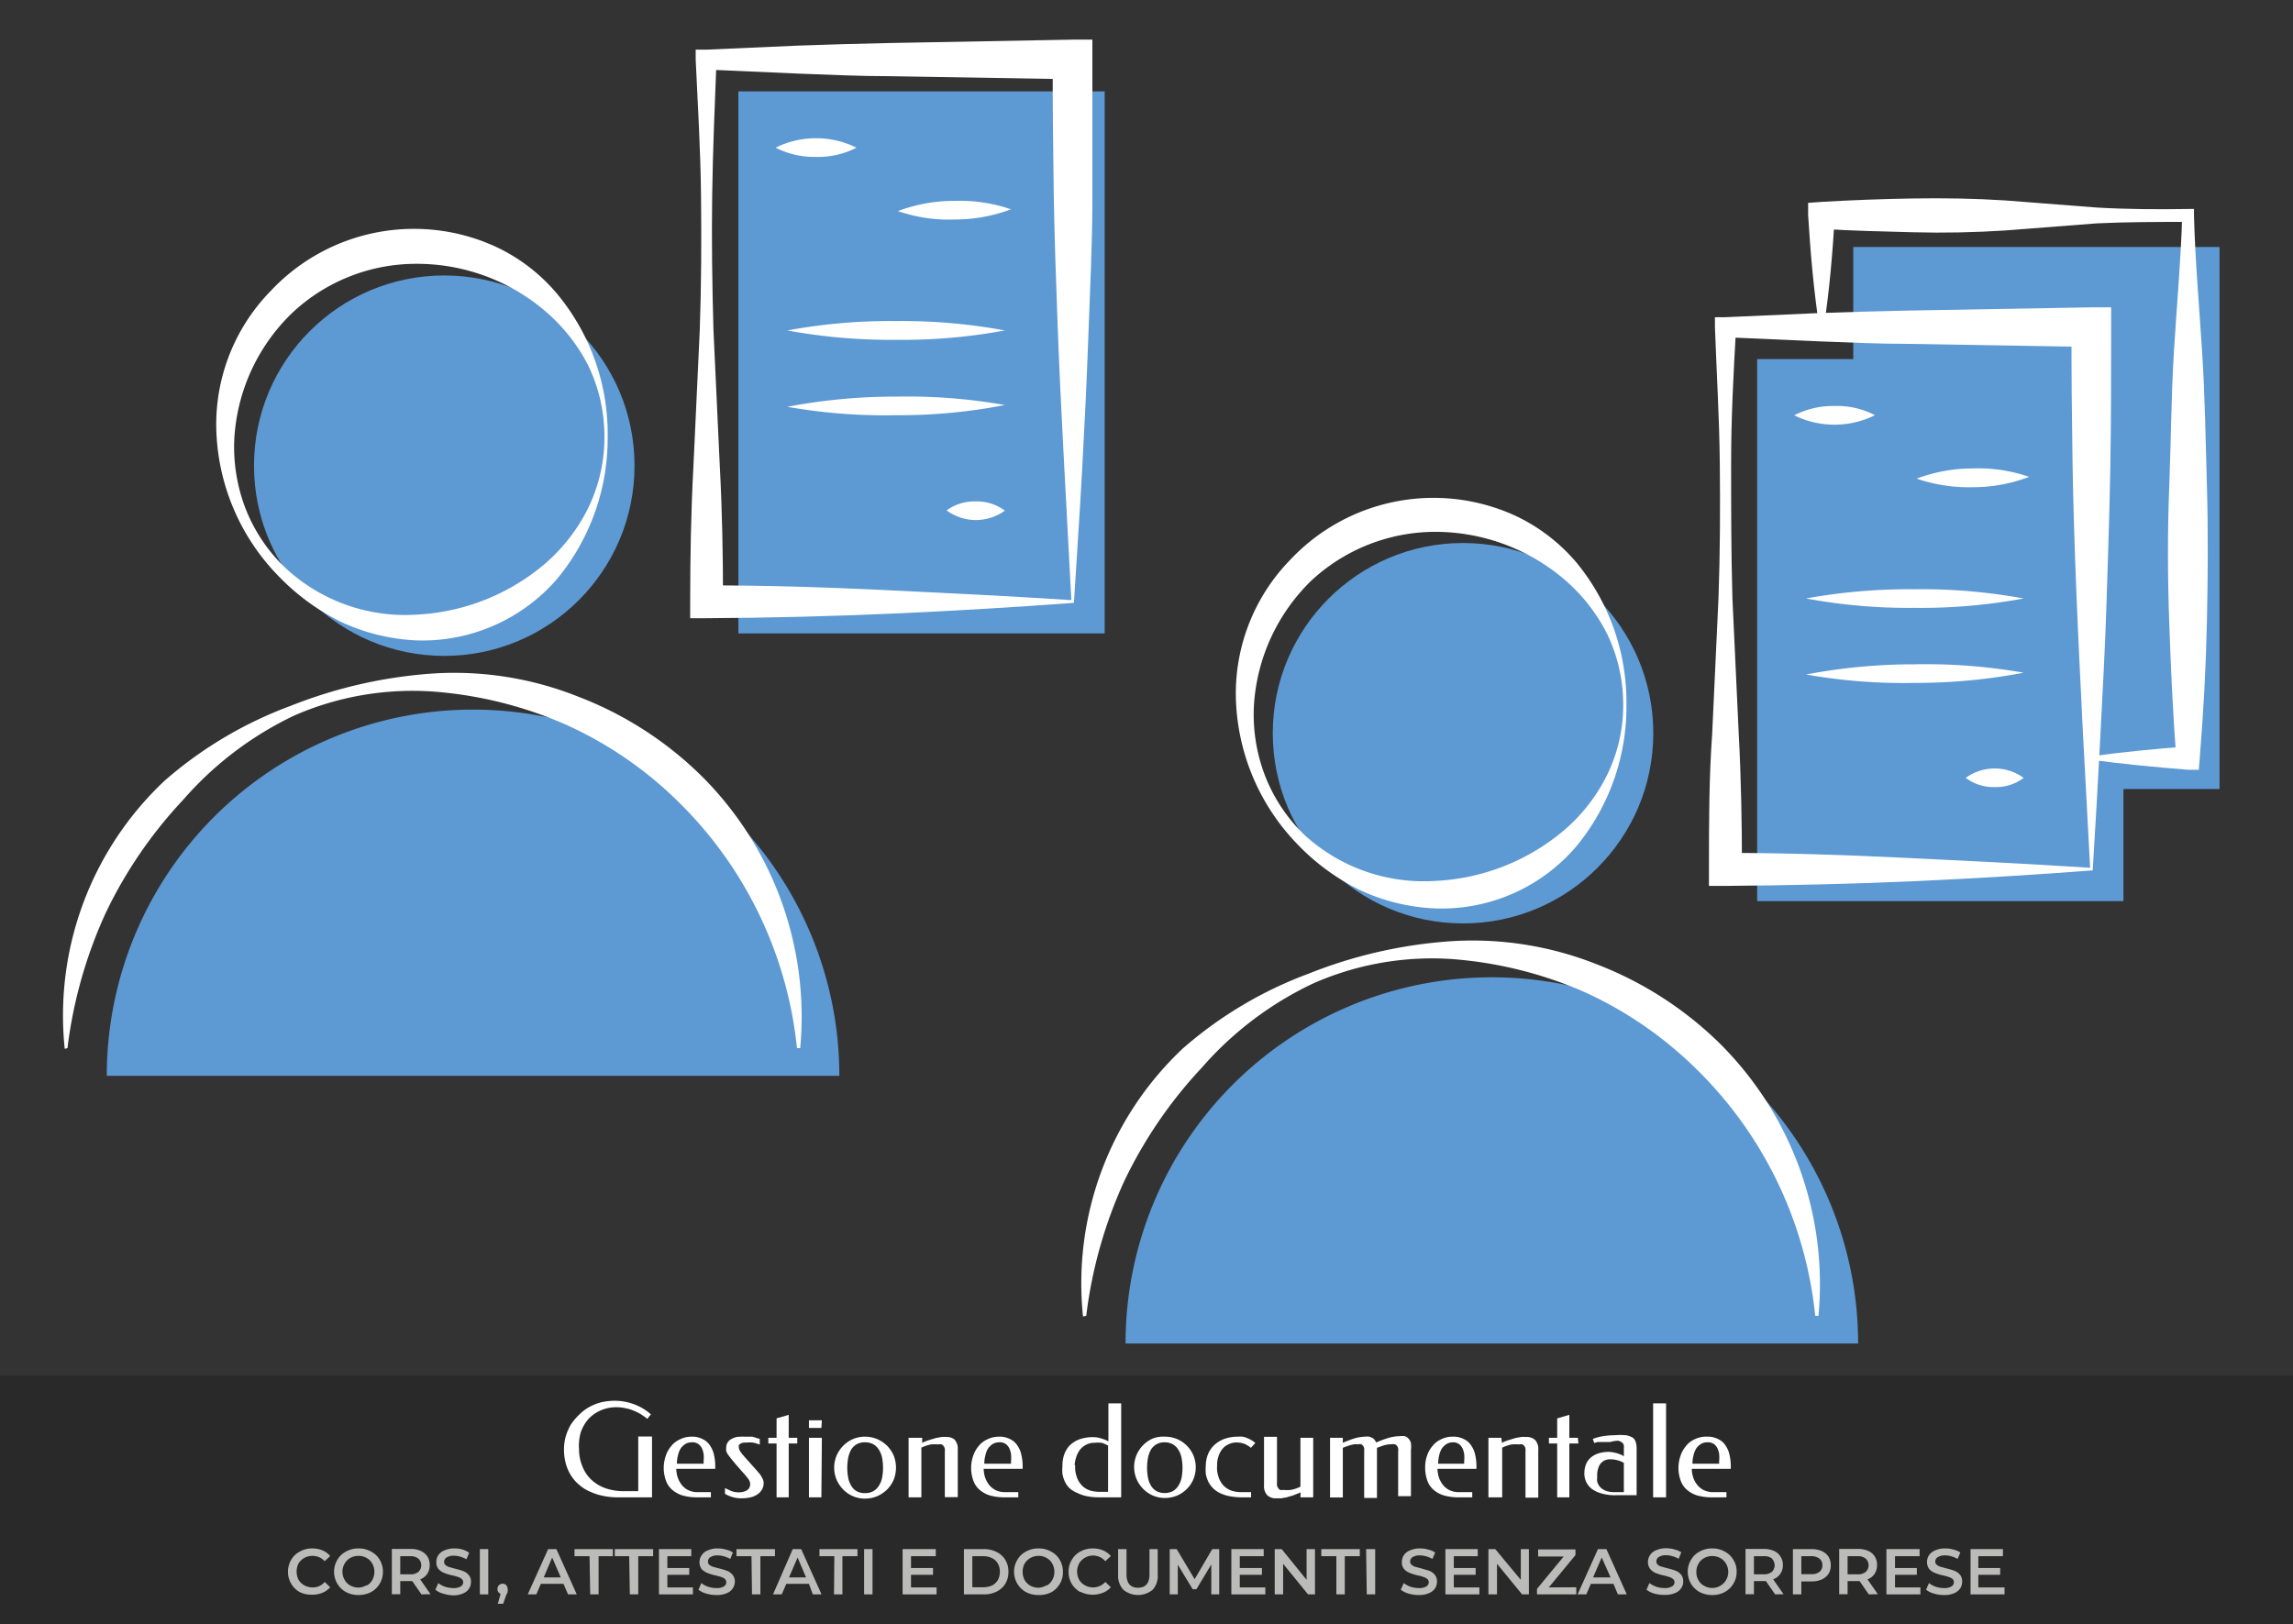 <svg xmlns="http://www.w3.org/2000/svg" viewBox="0 0 141.73 100.41"><rect x="0" y="0" width="141.73" height="100.41" fill="#333333" stroke="none"/><defs><style>.cls-1{fill:#5d99d3;}.cls-2{fill:#fff;}.cls-3{opacity:0.2;}.cls-4{fill:#bbbbba;}</style></defs><g id="Livello_1" data-name="Livello 1"><rect class="cls-1" x="45.64" y="5.65" width="22.64" height="33.51"/><circle class="cls-1" cx="27.46" cy="28.79" r="11.76"/><path class="cls-2" d="M37.56,27a13.63,13.63,0,0,1-3.1,8.76,11,11,0,0,1-8.76,3.83A12.34,12.34,0,0,1,21,38.41a14,14,0,0,1-3.83-2.84A13.48,13.48,0,0,1,13.39,27a11.79,11.79,0,0,1,3.33-9,12.13,12.13,0,0,1,13.85-2.78,11.05,11.05,0,0,1,3.91,3A13.55,13.55,0,0,1,37.56,27Zm-.2,0a10.1,10.1,0,0,0-1-4.4,11,11,0,0,0-2.76-3.45,12.21,12.21,0,0,0-7.85-2.84,11.18,11.18,0,0,0-7.65,3A11.72,11.72,0,0,0,14.49,27a10.58,10.58,0,0,0,.66,4.37,10.17,10.17,0,0,0,2.46,3.71A10.85,10.85,0,0,0,25.7,38a13.26,13.26,0,0,0,7.87-3.05,11,11,0,0,0,2.75-3.47A10,10,0,0,0,37.36,27Z"/><path class="cls-1" d="M29.24,66.51H6.6a22.64,22.64,0,0,1,45.28,0Z"/><path class="cls-2" d="M4,64.84a19.92,19.92,0,0,1,6.17-16.57,25,25,0,0,1,7.79-4.63,29.2,29.2,0,0,1,8.78-2,20.65,20.65,0,0,1,9,1.43,22.09,22.09,0,0,1,7.72,5,21,21,0,0,1,6,16.73h-.2a24.86,24.86,0,0,0-7.32-15.22A23.81,23.81,0,0,0,35,44.81a25,25,0,0,0-8.29-2.06,18.27,18.27,0,0,0-8.53,1.49,21.11,21.11,0,0,0-6.86,5.21,27.48,27.48,0,0,0-4.79,7,28.24,28.24,0,0,0-2.36,8.35Z"/><path class="cls-2" d="M66.38,37.27c-3.53.26-7.27.49-11.1.66s-7.73.27-11.62.29h-1v-1c0-2.8.05-5.59.2-8.38l.39-8.38c.1-2.79.11-5.59.08-8.38S43.13,6.46,43,3.67l0-.6.66,0,5.66-.25c1.88-.07,3.77-.12,5.66-.16L66.3,2.45l1.22,0V3.67c0,2.87,0,5.74,0,8.6s-.15,5.72-.25,8.54-.24,5.62-.39,8.36S66.54,34.63,66.38,37.27Zm-.16-.17-.46-8.66c-.15-2.84-.29-5.63-.39-8.39s-.2-5.5-.24-8.22-.07-5.44-.06-8.16L66.3,4.9,55,4.71c-1.89,0-3.78-.09-5.66-.16L43.66,4.3l.63-.63c-.11,2.79-.23,5.59-.27,8.38s0,5.59.08,8.38l.39,8.38c.15,2.79.2,5.58.2,8.38l-1-1c3.65,0,7.28.11,11,.29S62.2,36.84,66.22,37.1Z"/><path class="cls-2" d="M55.5,13.05A9.82,9.82,0,0,1,59,12.42a9.65,9.65,0,0,1,3.49.52,9.84,9.84,0,0,1-3.47.63A9.59,9.59,0,0,1,55.5,13.05Z"/><path class="cls-2" d="M48.66,20.43a34.78,34.78,0,0,1,6.73-.58,34.68,34.68,0,0,1,6.72.58,34.68,34.68,0,0,1-6.72.58A35.58,35.58,0,0,1,48.66,20.43Z"/><path class="cls-2" d="M48.66,25.15a35.55,35.55,0,0,1,6.72-.63,34.7,34.7,0,0,1,6.73.52,34,34,0,0,1-6.72.63A34.76,34.76,0,0,1,48.66,25.15Z"/><path class="cls-2" d="M58.53,31.54A2.92,2.92,0,0,1,60.32,31a2.88,2.88,0,0,1,1.79.57,3.05,3.05,0,0,1-3.58,0Z"/><path class="cls-2" d="M47.94,9.13a5.63,5.63,0,0,1,5,0,5.15,5.15,0,0,1-2.49.57A5.26,5.26,0,0,1,47.94,9.13Z"/><rect class="cls-1" x="108.61" y="22.2" width="22.64" height="33.51"/><rect class="cls-1" x="114.55" y="15.27" width="22.64" height="33.51"/><path class="cls-2" d="M112.45,20.22c-.35-2.31-.55-4.62-.69-6.93l0-.75.85-.06c1.88-.11,3.77-.18,5.66-.21s3.77,0,5.66.12l5.66.44c1.89.11,3.77.12,5.66.09h.36v.38c.07,2.79.32,5.58.5,8.38s.22,5.58.3,8.37.06,5.59,0,8.38-.21,5.59-.44,8.38l-.06.78-.66,0c-2-.16-4-.35-5.94-.61v-.23c2-.27,4-.46,5.94-.61l-.73.72c-.22-2.79-.34-5.58-.44-8.38s-.11-5.58,0-8.38.12-5.58.29-8.37.43-5.59.51-8.38l.37.37c-1.89,0-3.77,0-5.66.09l-5.66.44c-1.89.12-3.78.16-5.66.11s-3.78-.09-5.66-.21l.8-.8c-.14,2.31-.33,4.62-.69,6.93Z"/><circle class="cls-1" cx="90.43" cy="45.33" r="11.76"/><path class="cls-2" d="M100.53,43.57a13.58,13.58,0,0,1-3.1,8.76,10.94,10.94,0,0,1-8.76,3.83A12.16,12.16,0,0,1,84,55a13.75,13.75,0,0,1-3.83-2.83,13.48,13.48,0,0,1-3.76-8.55,11.83,11.83,0,0,1,3.33-9,12.15,12.15,0,0,1,13.85-2.77,11.14,11.14,0,0,1,3.91,3A13.59,13.59,0,0,1,100.53,43.57Zm-.2,0a10.06,10.06,0,0,0-1-4.39,10.89,10.89,0,0,0-2.76-3.46,12.32,12.32,0,0,0-7.85-2.84,11.27,11.27,0,0,0-7.65,3,11.76,11.76,0,0,0-3.56,7.65,10.53,10.53,0,0,0,.66,4.37,10.21,10.21,0,0,0,2.46,3.72,10.92,10.92,0,0,0,8.09,2.84,13.27,13.27,0,0,0,7.87-3.06A10.76,10.76,0,0,0,99.29,48,9.79,9.79,0,0,0,100.33,43.57Z"/><path class="cls-1" d="M92.21,83.06H69.57a22.64,22.64,0,0,1,45.28,0Z"/><path class="cls-2" d="M66.94,81.39a19.94,19.94,0,0,1,6.17-16.57,25,25,0,0,1,7.79-4.63,28.9,28.9,0,0,1,8.78-2,20.79,20.79,0,0,1,9,1.42,22.23,22.23,0,0,1,7.72,5,21,21,0,0,1,6,16.74h-.2a24.89,24.89,0,0,0-7.32-15.23A24,24,0,0,0,98,61.36a25,25,0,0,0-8.29-2.07,18.22,18.22,0,0,0-8.52,1.5A21,21,0,0,0,74.29,66a27.74,27.74,0,0,0-4.79,7,28.16,28.16,0,0,0-2.36,8.35Z"/><path class="cls-2" d="M129.35,53.81c-3.53.27-7.27.5-11.09.67s-7.74.26-11.63.29h-1V53.73c0-2.79,0-5.58.2-8.38l.39-8.38c.1-2.79.11-5.58.08-8.37S106.1,23,106,20.22l0-.61.66,0,5.66-.25c1.88-.07,3.77-.12,5.66-.16L129.27,19l1.22,0v1.25c0,2.86,0,5.74-.05,8.6s-.15,5.71-.24,8.54-.25,5.61-.39,8.36S129.51,51.17,129.35,53.81Zm-.16-.16L128.73,45c-.14-2.84-.28-5.64-.39-8.4s-.2-5.5-.24-8.22-.07-5.43-.06-8.15l1.23,1.22L118,21.26c-1.89,0-3.78-.09-5.66-.16l-5.66-.25.63-.63C107.15,23,107,25.8,107,28.6s0,5.58.08,8.37l.39,8.38c.15,2.8.2,5.59.2,8.38l-1-1c3.65,0,7.29.12,11,.3S125.17,53.39,129.19,53.65Z"/><path class="cls-2" d="M118.47,29.59a9.84,9.84,0,0,1,3.47-.63,9.63,9.63,0,0,1,3.48.52,9.63,9.63,0,0,1-3.47.64A9.86,9.86,0,0,1,118.47,29.59Z"/><path class="cls-2" d="M111.63,37a35.64,35.64,0,0,1,6.73-.57,34.66,34.66,0,0,1,6.72.57,34.68,34.68,0,0,1-6.72.58A34.84,34.84,0,0,1,111.63,37Z"/><path class="cls-2" d="M111.63,41.7a35.55,35.55,0,0,1,6.72-.63,34.64,34.64,0,0,1,6.73.52,35.47,35.47,0,0,1-6.72.63A34.76,34.76,0,0,1,111.63,41.7Z"/><path class="cls-2" d="M121.5,48.09a3.05,3.05,0,0,1,3.58,0,2.8,2.8,0,0,1-1.79.57A2.86,2.86,0,0,1,121.5,48.09Z"/><path class="cls-2" d="M110.91,25.67a5.26,5.26,0,0,1,2.49-.57,5,5,0,0,1,2.49.57,5.63,5.63,0,0,1-5,0Z"/><rect class="cls-3" y="85.04" width="141.73" height="15.37"/><path class="cls-2" d="M35.79,89.6A2.74,2.74,0,0,0,36,90.66a2.24,2.24,0,0,0,.55.82,2.49,2.49,0,0,0,.88.53,3.49,3.49,0,0,0,1.16.18h.86V88.81h.85v3.76H38.22a4.27,4.27,0,0,1-.89-.08,3.48,3.48,0,0,1-.81-.25,2.47,2.47,0,0,1-.68-.41,2.36,2.36,0,0,1-.52-.57,2.69,2.69,0,0,1-.34-.75,3.28,3.28,0,0,1-.12-.91,3,3,0,0,1,.11-.8,3.33,3.33,0,0,1,.31-.72,3.41,3.41,0,0,1,.49-.59A2.79,2.79,0,0,1,36.4,87a3.19,3.19,0,0,1,.74-.3,3.77,3.77,0,0,1,.83-.1,3.48,3.48,0,0,1,1.26.23,3.23,3.23,0,0,1,1,.61l-.22.28a3.89,3.89,0,0,0-.39-.28,2.82,2.82,0,0,0-.46-.23,2.29,2.29,0,0,0-.51-.15,2.33,2.33,0,0,0-.53-.06,2.38,2.38,0,0,0-1,.2,2.26,2.26,0,0,0-.75.53,2.5,2.5,0,0,0-.47.81A3,3,0,0,0,35.79,89.6Z"/><path class="cls-2" d="M42.76,88.82a1.38,1.38,0,0,1,.67.15,1.07,1.07,0,0,1,.45.39,1.6,1.6,0,0,1,.25.58,3.1,3.1,0,0,1,.08.69v.18H41.8a2.06,2.06,0,0,0,.07.47,1.58,1.58,0,0,0,.23.47,1.19,1.19,0,0,0,.41.36,1.29,1.29,0,0,0,.62.14h.81v.32h-.82a3.33,3.33,0,0,1-.95-.12,1.79,1.79,0,0,1-.65-.37,1.35,1.35,0,0,1-.37-.58,2.28,2.28,0,0,1,0-1.49,1.82,1.82,0,0,1,.34-.61A1.41,1.41,0,0,1,42,89,1.58,1.58,0,0,1,42.76,88.82Zm0,.35a.76.76,0,0,0-.41.11,1,1,0,0,0-.29.29,1.47,1.47,0,0,0-.16.43,2,2,0,0,0-.06.49h1.65v-.16a2.12,2.12,0,0,0,0-.44,1.27,1.27,0,0,0-.11-.36.71.71,0,0,0-.22-.26A.66.66,0,0,0,42.72,89.17Z"/><path class="cls-2" d="M46,88.82h.29l.22,0,.22.07.23.07v.35a3.59,3.59,0,0,0-.39-.12,2.14,2.14,0,0,0-.48,0,.39.39,0,0,0-.14,0,.44.44,0,0,0-.15.05.32.32,0,0,0-.13.1.25.25,0,0,0,0,.15.51.51,0,0,0,.09.25,4.13,4.13,0,0,0,.29.36l.42.47.26.29.24.28a1.91,1.91,0,0,1,.16.27.54.54,0,0,1,.07.27.78.78,0,0,1-.12.44.92.92,0,0,1-.3.29,1.25,1.25,0,0,1-.43.17,2.5,2.5,0,0,1-.47.05,1.91,1.91,0,0,1-1.07-.28l0-.35.39.18a1.26,1.26,0,0,0,.43.08,1,1,0,0,0,.55-.13.45.45,0,0,0,.19-.38.61.61,0,0,0-.15-.36,5.19,5.19,0,0,0-.35-.41l-.41-.47-.28-.34-.19-.25a1,1,0,0,1-.1-.21.78.78,0,0,1,0-.22.52.52,0,0,1,.1-.33.58.58,0,0,1,.25-.21,1,1,0,0,1,.37-.12A3.33,3.33,0,0,1,46,88.82Z"/><path class="cls-2" d="M49.28,89.24h-.53v3.33H48V89.24h-.51v-.35H48v-1.2l.75-.22v1.42h.53Z"/><path class="cls-2" d="M50.77,88.28H50v-.47h.8Zm0,4.29H50V88.89h.8Z"/><path class="cls-2" d="M53.46,88.82a1.94,1.94,0,0,1,.76.15,2.11,2.11,0,0,1,.61.41,2,2,0,0,1,.41.61,2.05,2.05,0,0,1,0,1.49,2,2,0,0,1-.41.61,2.11,2.11,0,0,1-.61.41,1.94,1.94,0,0,1-.76.15,1.85,1.85,0,0,1-.74-.15,1.94,1.94,0,0,1-.6-.41,2,2,0,0,1-.41-.61,1.93,1.93,0,0,1,0-1.49,2,2,0,0,1,.41-.61,1.94,1.94,0,0,1,.6-.41A1.85,1.85,0,0,1,53.46,88.82Zm0,.35a1,1,0,0,0-.51.12,1,1,0,0,0-.34.33,1.73,1.73,0,0,0-.18.5,3.29,3.29,0,0,0,0,1.25,1.43,1.43,0,0,0,.19.49.87.87,0,0,0,.33.33,1,1,0,0,0,.51.12,1.05,1.05,0,0,0,.52-.12,1,1,0,0,0,.34-.33,1.44,1.44,0,0,0,.2-.49,3.29,3.29,0,0,0,0-1.25,1.5,1.5,0,0,0-.2-.5,1,1,0,0,0-.34-.33A1.05,1.05,0,0,0,53.45,89.17Z"/><path class="cls-2" d="M57,89.2a3.08,3.08,0,0,1,.46-.18l.4-.12.34-.06a1.56,1.56,0,0,1,.3,0A.73.73,0,0,1,59,89a.84.84,0,0,1,.2.62v2.94h-.8V89.75a1.09,1.09,0,0,0,0-.18.46.46,0,0,0-.07-.16.43.43,0,0,0-.12-.11.43.43,0,0,0-.21,0,2.91,2.91,0,0,0-.46,0,2.57,2.57,0,0,0-.59.2v3.07h-.79V88.89H57Z"/><path class="cls-2" d="M61.76,88.82a1.38,1.38,0,0,1,.67.15,1.07,1.07,0,0,1,.45.39,1.6,1.6,0,0,1,.25.58,3.1,3.1,0,0,1,.08.69v.18H60.8a2.06,2.06,0,0,0,.07.47,1.58,1.58,0,0,0,.23.47,1.19,1.19,0,0,0,.41.36,1.29,1.29,0,0,0,.62.14h.81v.32h-.82a3.33,3.33,0,0,1-.95-.12,1.79,1.79,0,0,1-.65-.37,1.35,1.35,0,0,1-.37-.58,2.28,2.28,0,0,1,0-1.49,1.82,1.82,0,0,1,.34-.61A1.41,1.41,0,0,1,61,89,1.58,1.58,0,0,1,61.76,88.82Zm0,.35a.76.76,0,0,0-.41.11,1,1,0,0,0-.29.29,1.47,1.47,0,0,0-.16.43,2,2,0,0,0-.06.49h1.65v-.16a2.12,2.12,0,0,0,0-.44,1.27,1.27,0,0,0-.11-.36.71.71,0,0,0-.22-.26A.66.66,0,0,0,61.72,89.17Z"/><path class="cls-2" d="M68,92.57a4,4,0,0,1-.82-.07,2.42,2.42,0,0,1-.61-.21A1.61,1.61,0,0,1,66.1,92a1.52,1.52,0,0,1-.28-.4,2,2,0,0,1-.15-.47,2.74,2.74,0,0,1,0-.5,2,2,0,0,1,.11-.71,1.65,1.65,0,0,1,.35-.57,1.79,1.79,0,0,1,.6-.37,2.47,2.47,0,0,1,.86-.13,1.48,1.48,0,0,1,.44.07,2.18,2.18,0,0,1,.48.19V86.76h.79v5.81Zm-1.54-2a1.78,1.78,0,0,0,0,.31,1.55,1.55,0,0,0,.07.35,1.41,1.41,0,0,0,.43.69,1.39,1.39,0,0,0,.42.23,2.13,2.13,0,0,0,.6.08h.51V89.37a2.2,2.2,0,0,0-.39-.17,2.14,2.14,0,0,0-.45,0,1.08,1.08,0,0,0-.52.12,1.26,1.26,0,0,0-.38.31,1.53,1.53,0,0,0-.23.46A2,2,0,0,0,66.42,90.59Z"/><path class="cls-2" d="M72,88.82a1.94,1.94,0,0,1,.76.15,1.91,1.91,0,0,1,1,1,1.93,1.93,0,0,1,0,1.49,1.91,1.91,0,0,1-1,1,1.94,1.94,0,0,1-.76.15,1.85,1.85,0,0,1-.74-.15,1.94,1.94,0,0,1-.6-.41,2,2,0,0,1-.41-.61,1.93,1.93,0,0,1,0-1.49,2,2,0,0,1,.41-.61,1.94,1.94,0,0,1,.6-.41A1.85,1.85,0,0,1,72,88.82Zm0,.35a1,1,0,0,0-.52.12,1,1,0,0,0-.34.33,1.73,1.73,0,0,0-.18.5,3.29,3.29,0,0,0,0,1.25,1.43,1.43,0,0,0,.19.49.9.9,0,0,0,.34.33,1.14,1.14,0,0,0,1,0,1,1,0,0,0,.34-.33,1.44,1.44,0,0,0,.2-.49,3.29,3.29,0,0,0,0-1.25,1.5,1.5,0,0,0-.2-.5,1,1,0,0,0-.34-.33A1,1,0,0,0,72,89.17Z"/><path class="cls-2" d="M77.32,89.51a1.61,1.61,0,0,0-.41-.25,1.42,1.42,0,0,0-.48-.08,1.07,1.07,0,0,0-.51.12,1,1,0,0,0-.38.3,1.37,1.37,0,0,0-.23.45,1.61,1.61,0,0,0-.08.54,1.78,1.78,0,0,0,0,.31,1.55,1.55,0,0,0,.07.35,1.34,1.34,0,0,0,.16.37,1.15,1.15,0,0,0,.27.32,1.39,1.39,0,0,0,.42.23,2.13,2.13,0,0,0,.6.08h.58v.32h-.58A4,4,0,0,1,76,92.5a2.43,2.43,0,0,1-.61-.2,1.58,1.58,0,0,1-.43-.31,1.52,1.52,0,0,1-.28-.4,2,2,0,0,1-.15-.47,3,3,0,0,1,0-.52,1.91,1.91,0,0,1,.13-.68,1.68,1.68,0,0,1,.38-.57,2,2,0,0,1,.63-.39,2.46,2.46,0,0,1,.86-.14,1.15,1.15,0,0,1,.26,0,1,1,0,0,1,.28.08,1.66,1.66,0,0,1,.27.13,1.44,1.44,0,0,1,.25.18Z"/><path class="cls-2" d="M80.39,92.27l-.46.18-.4.12-.34.06h-.3a.75.75,0,0,1-.56-.19.81.81,0,0,1-.2-.61v-3h.8v2.83a1.09,1.09,0,0,0,0,.18.69.69,0,0,0,.07.15.34.34,0,0,0,.12.12.4.4,0,0,0,.2,0,2.09,2.09,0,0,0,.47,0,2.16,2.16,0,0,0,.59-.2V88.89h.79v3.68h-.79Z"/><path class="cls-2" d="M83,89.2a6.11,6.11,0,0,1,.81-.3,2.67,2.67,0,0,1,.56-.08,1.14,1.14,0,0,1,.28,0l.2.09a.4.4,0,0,1,.13.13.7.7,0,0,1,.08.14,6.61,6.61,0,0,1,.85-.31,2.92,2.92,0,0,1,.59-.08,1.15,1.15,0,0,1,.33,0,.51.51,0,0,1,.23.15.63.63,0,0,1,.15.28,1.75,1.75,0,0,1,0,.43v2.85h-.79V89.75a.64.64,0,0,0,0-.2.33.33,0,0,0-.07-.16.3.3,0,0,0-.14-.1.56.56,0,0,0-.21,0,1.73,1.73,0,0,0-.48.07l-.41.15v3.1h-.79V89.71a.78.78,0,0,0,0-.16.34.34,0,0,0-.06-.15.43.43,0,0,0-.12-.11.65.65,0,0,0-.21,0l-.24,0-.25.06-.24.08-.2.08v3.07h-.79V88.89H83Z"/><path class="cls-2" d="M89.81,88.82a1.36,1.36,0,0,1,.67.15,1.07,1.07,0,0,1,.45.39,1.6,1.6,0,0,1,.25.58,3.1,3.1,0,0,1,.08.69v.18H88.85a2.06,2.06,0,0,0,.07.47,1.58,1.58,0,0,0,.23.47,1.19,1.19,0,0,0,.41.36,1.32,1.32,0,0,0,.62.14H91v.32h-.82a3.21,3.21,0,0,1-.94-.12,1.75,1.75,0,0,1-.66-.37,1.35,1.35,0,0,1-.37-.58,2.37,2.37,0,0,1-.12-.78,2.11,2.11,0,0,1,.11-.71,1.82,1.82,0,0,1,.34-.61,1.41,1.41,0,0,1,.54-.42A1.58,1.58,0,0,1,89.81,88.82Zm0,.35a.76.76,0,0,0-.41.11,1,1,0,0,0-.29.29,1.47,1.47,0,0,0-.16.43,2.63,2.63,0,0,0-.06.49H90.5v-.16a2.12,2.12,0,0,0,0-.44,1.27,1.27,0,0,0-.11-.36.71.71,0,0,0-.22-.26A.64.64,0,0,0,89.77,89.17Z"/><path class="cls-2" d="M92.83,89.2a2.71,2.71,0,0,1,.46-.18l.39-.12.34-.06a1.67,1.67,0,0,1,.31,0,.76.76,0,0,1,.56.19.84.84,0,0,1,.19.62v2.94h-.79V89.75a1.1,1.1,0,0,0,0-.18.44.44,0,0,0-.06-.16.47.47,0,0,0-.13-.11.39.39,0,0,0-.2,0,2.79,2.79,0,0,0-.46,0,2.42,2.42,0,0,0-.59.2v3.07H92V88.89h.8Z"/><path class="cls-2" d="M97.56,89.24H97v3.33h-.75V89.24h-.51v-.35h.51v-1.2l.75-.22v1.42h.53Z"/><path class="cls-2" d="M99.53,89.15l-.33,0-.25,0-.21,0-.2.06-.09-.25a3.18,3.18,0,0,1,.69-.18,5.29,5.29,0,0,1,.67-.05,4.27,4.27,0,0,1,.68,0,1.22,1.22,0,0,1,.41.14.48.48,0,0,1,.2.27,1.25,1.25,0,0,1,.06.42v2.88H99.88a2.88,2.88,0,0,1-.89-.11,1.82,1.82,0,0,1-.61-.29,1.18,1.18,0,0,1-.45-.93,1.5,1.5,0,0,1,.1-.58,1.08,1.08,0,0,1,.3-.42,1.38,1.38,0,0,1,.48-.26,2.11,2.11,0,0,1,.64-.09,1.9,1.9,0,0,1,.44.07,1.68,1.68,0,0,1,.48.2v-.49a1.1,1.1,0,0,0,0-.18.33.33,0,0,0-.1-.17.65.65,0,0,0-.25-.12A1.92,1.92,0,0,0,99.53,89.15Zm.84,3.1V90.44a1.61,1.61,0,0,0-.39-.16,1.63,1.63,0,0,0-.45-.06.78.78,0,0,0-.35.07.69.69,0,0,0-.25.2.81.81,0,0,0-.15.31,1.25,1.25,0,0,0-.06.4s0,.09,0,.16a.93.93,0,0,0,0,.22.82.82,0,0,0,.1.24.76.76,0,0,0,.19.21,1,1,0,0,0,.32.16,1.58,1.58,0,0,0,.47.06Z"/><path class="cls-2" d="M102.18,86.76h.8v5.81h-.8Z"/><path class="cls-2" d="M105.53,88.82a1.38,1.38,0,0,1,.67.15,1.07,1.07,0,0,1,.45.39,1.6,1.6,0,0,1,.25.58,3.1,3.1,0,0,1,.08.69v.18h-2.41a1.62,1.62,0,0,0,.07.47,1.37,1.37,0,0,0,.23.47,1.19,1.19,0,0,0,.41.36,1.29,1.29,0,0,0,.62.14h.81v.32h-.82a3.33,3.33,0,0,1-1-.12,1.79,1.79,0,0,1-.65-.37,1.35,1.35,0,0,1-.37-.58,2.28,2.28,0,0,1,0-1.49,1.82,1.82,0,0,1,.34-.61,1.41,1.41,0,0,1,.54-.42A1.58,1.58,0,0,1,105.53,88.82Zm0,.35a.76.76,0,0,0-.41.11,1,1,0,0,0-.29.29,1.47,1.47,0,0,0-.16.43,2,2,0,0,0-.06.49h1.65v-.16a2.12,2.12,0,0,0,0-.44,1.27,1.27,0,0,0-.11-.36.71.71,0,0,0-.22-.26A.69.69,0,0,0,105.49,89.17Z"/><path class="cls-4" d="M18.53,98.43a1.39,1.39,0,0,1-.53-.52,1.41,1.41,0,0,1-.2-.74,1.44,1.44,0,0,1,.2-.74,1.33,1.33,0,0,1,.54-.51,1.48,1.48,0,0,1,.76-.19,1.61,1.61,0,0,1,.63.12,1.3,1.3,0,0,1,.48.35l-.34.32a1,1,0,0,0-.74-.33,1,1,0,0,0-.88.47,1.14,1.14,0,0,0,0,1,.93.93,0,0,0,.36.35,1.08,1.08,0,0,0,.52.13.94.94,0,0,0,.74-.34l.34.33a1.27,1.27,0,0,1-.48.34,1.61,1.61,0,0,1-.63.12A1.65,1.65,0,0,1,18.53,98.43Z"/><path class="cls-4" d="M21.39,98.43a1.42,1.42,0,0,1-.54-.52,1.44,1.44,0,0,1-.2-.74,1.38,1.38,0,0,1,.2-.73,1.29,1.29,0,0,1,.54-.52,1.52,1.52,0,0,1,.77-.19,1.54,1.54,0,0,1,.77.19,1.33,1.33,0,0,1,.54.51,1.44,1.44,0,0,1,.2.74,1.42,1.42,0,0,1-.74,1.26,1.65,1.65,0,0,1-.77.18A1.62,1.62,0,0,1,21.39,98.43Zm1.27-.4a.84.84,0,0,0,.35-.35,1,1,0,0,0,.13-.51,1,1,0,0,0-.13-.5.84.84,0,0,0-.35-.35.93.93,0,0,0-.5-.13,1,1,0,0,0-.51.13.91.91,0,0,0-.35.35,1,1,0,0,0,0,1,.91.91,0,0,0,.35.35,1.07,1.07,0,0,0,.51.13A1,1,0,0,0,22.66,98Z"/><path class="cls-4" d="M26.05,98.57l-.57-.82h-.74v.81h-.52v-2.8h1.15a1.51,1.51,0,0,1,.63.12,1,1,0,0,1,.42.35,1,1,0,0,1,.14.53,1,1,0,0,1-.15.54.89.89,0,0,1-.44.34l.64.92Zm-.19-2.21a.76.76,0,0,0-.51-.15h-.61v1.12h.61a.76.76,0,0,0,.51-.15.56.56,0,0,0,0-.82Z"/><path class="cls-4" d="M27.38,98.52a1.22,1.22,0,0,1-.47-.24l.18-.41a1.39,1.39,0,0,0,.42.23,1.69,1.69,0,0,0,.5.08.86.86,0,0,0,.47-.1.3.3,0,0,0,.15-.26.25.25,0,0,0-.09-.2.53.53,0,0,0-.21-.12,2.86,2.86,0,0,0-.36-.1,2.71,2.71,0,0,1-.52-.16.89.89,0,0,1-.34-.23.63.63,0,0,1-.14-.44.74.74,0,0,1,.12-.42.83.83,0,0,1,.38-.3,1.46,1.46,0,0,1,.62-.12,1.75,1.75,0,0,1,.51.07A1.39,1.39,0,0,1,29,96l-.17.4a1.8,1.8,0,0,0-.38-.16,1.32,1.32,0,0,0-.39-.06.8.8,0,0,0-.46.11.32.32,0,0,0-.15.27.25.25,0,0,0,.09.2.66.66,0,0,0,.22.12l.36.1a4.73,4.73,0,0,1,.51.15.81.81,0,0,1,.34.24.6.6,0,0,1,.14.43.74.74,0,0,1-.12.42.8.8,0,0,1-.39.3,1.43,1.43,0,0,1-.62.11A2.23,2.23,0,0,1,27.38,98.52Z"/><path class="cls-4" d="M29.66,95.77h.52v2.8h-.52Z"/><path class="cls-4" d="M31.28,98a.33.33,0,0,1,.1.24.59.59,0,0,1,0,.13s0,.12-.08.21l-.2.57h-.33l.17-.61a.33.33,0,0,1-.14-.12.27.27,0,0,1-.05-.18.32.32,0,0,1,.09-.24.34.34,0,0,1,.46,0Z"/><path class="cls-4" d="M34.83,97.92h-1.4l-.28.65h-.53l1.26-2.8h.51l1.26,2.8h-.54Zm-.17-.4-.53-1.23-.52,1.23Z"/><path class="cls-4" d="M36.44,96.21h-.93v-.44h2.37v.44H37v2.36h-.52Z"/><path class="cls-4" d="M38.89,96.21H38v-.44h2.37v.44h-.92v2.36h-.52Z"/><path class="cls-4" d="M42.83,98.14v.43h-2.1v-2.8h2v.44H41.25v.73H42.6v.42H41.25v.78Z"/><path class="cls-4" d="M43.65,98.52a1.35,1.35,0,0,1-.48-.24l.18-.41a1.39,1.39,0,0,0,.42.23,1.8,1.8,0,0,0,.5.08.84.84,0,0,0,.47-.1.3.3,0,0,0,.15-.26.28.28,0,0,0-.08-.2.66.66,0,0,0-.22-.12,2.86,2.86,0,0,0-.36-.1,3,3,0,0,1-.52-.16,1,1,0,0,1-.34-.23.75.75,0,0,1,0-.86.78.78,0,0,1,.38-.3,1.4,1.4,0,0,1,.62-.12,1.68,1.68,0,0,1,.5.07,1.3,1.3,0,0,1,.43.18l-.16.4a1.88,1.88,0,0,0-.39-.16,1.32,1.32,0,0,0-.39-.06.78.78,0,0,0-.45.11.3.3,0,0,0-.15.27.24.24,0,0,0,.08.2.66.66,0,0,0,.22.12l.36.1a4.13,4.13,0,0,1,.51.15.81.81,0,0,1,.34.24.61.61,0,0,1,.15.43.75.75,0,0,1-.13.42.78.78,0,0,1-.38.3,1.48,1.48,0,0,1-.63.11A2.16,2.16,0,0,1,43.65,98.52Z"/><path class="cls-4" d="M46.45,96.21h-.93v-.44H47.9v.44H47v2.36h-.52Z"/><path class="cls-4" d="M50,97.92h-1.4l-.28.65h-.54L49,95.77h.52l1.26,2.8h-.54Zm-.18-.4-.52-1.23-.53,1.23Z"/><path class="cls-4" d="M51.57,96.21h-.92v-.44H53v.44h-.93v2.36h-.52Z"/><path class="cls-4" d="M53.41,95.77h.52v2.8h-.52Z"/><path class="cls-4" d="M57.89,98.14v.43h-2.1v-2.8h2.05v.44H56.31v.73h1.36v.42H56.31v.78Z"/><path class="cls-4" d="M59.58,95.77H60.8a1.71,1.71,0,0,1,.8.18,1.28,1.28,0,0,1,.54.49,1.37,1.37,0,0,1,.19.73,1.41,1.41,0,0,1-.19.74,1.35,1.35,0,0,1-.54.49,1.71,1.71,0,0,1-.8.17H59.58Zm1.2,2.36a1.33,1.33,0,0,0,.54-.11.91.91,0,0,0,.36-.34,1.07,1.07,0,0,0,.12-.51,1,1,0,0,0-.12-.5.84.84,0,0,0-.36-.34,1.19,1.19,0,0,0-.54-.12H60.1v1.92Z"/><path class="cls-4" d="M63.42,98.43a1.42,1.42,0,0,1-.54-.52,1.44,1.44,0,0,1-.2-.74,1.38,1.38,0,0,1,.2-.73,1.29,1.29,0,0,1,.54-.52,1.52,1.52,0,0,1,.77-.19,1.54,1.54,0,0,1,.77.19,1.33,1.33,0,0,1,.54.51,1.44,1.44,0,0,1,.2.74A1.42,1.42,0,0,1,65,98.43a1.65,1.65,0,0,1-.77.18A1.62,1.62,0,0,1,63.42,98.43Zm1.27-.4a.84.84,0,0,0,.35-.35,1,1,0,0,0,.13-.51,1,1,0,0,0-.13-.5.84.84,0,0,0-.35-.35.93.93,0,0,0-.5-.13,1,1,0,0,0-.86.48,1.06,1.06,0,0,0-.12.5,1.07,1.07,0,0,0,.12.51,1,1,0,0,0,.35.35,1.07,1.07,0,0,0,.51.13A1,1,0,0,0,64.69,98Z"/><path class="cls-4" d="M66.78,98.43a1.39,1.39,0,0,1-.73-1.26,1.35,1.35,0,0,1,.2-.74,1.3,1.3,0,0,1,.53-.51,1.54,1.54,0,0,1,.77-.19,1.61,1.61,0,0,1,.63.12,1.3,1.3,0,0,1,.48.35l-.34.32a1,1,0,0,0-1.62.14,1.07,1.07,0,0,0,0,1,.93.93,0,0,0,.36.35,1.07,1.07,0,0,0,.51.13,1,1,0,0,0,.75-.34l.34.33a1.23,1.23,0,0,1-.49.34,1.7,1.7,0,0,1-1.39-.06Z"/><path class="cls-4" d="M69.44,98.29a1.27,1.27,0,0,1-.33-.94V95.77h.52v1.56c0,.55.24.83.71.83s.71-.28.71-.83V95.77h.51v1.58a1.26,1.26,0,0,1-.32.94,1.43,1.43,0,0,1-1.8,0Z"/><path class="cls-4" d="M74.87,98.57V96.72l-.92,1.53h-.23l-.92-1.51v1.83h-.5v-2.8h.43l1.11,1.86,1.09-1.86h.43v2.8Z"/><path class="cls-4" d="M78.21,98.14v.43h-2.1v-2.8h2v.44H76.63v.73H78v.42H76.63v.78Z"/><path class="cls-4" d="M81.28,95.77v2.8h-.43l-1.54-1.89v1.89h-.52v-2.8h.43l1.54,1.9v-1.9Z"/><path class="cls-4" d="M82.6,96.21h-.93v-.44h2.38v.44h-.93v2.36H82.6Z"/><path class="cls-4" d="M84.44,95.77H85v2.8h-.52Z"/><path class="cls-4" d="M87.06,98.52a1.35,1.35,0,0,1-.48-.24l.19-.41a1.39,1.39,0,0,0,.42.23,1.69,1.69,0,0,0,.5.08.86.86,0,0,0,.47-.1.3.3,0,0,0,.15-.26.25.25,0,0,0-.09-.2A.57.57,0,0,0,88,97.5a2.26,2.26,0,0,0-.35-.1,2.71,2.71,0,0,1-.52-.16.89.89,0,0,1-.34-.23.63.63,0,0,1-.14-.44.74.74,0,0,1,.12-.42.83.83,0,0,1,.38-.3,1.46,1.46,0,0,1,.62-.12,1.79,1.79,0,0,1,.51.07,1.5,1.5,0,0,1,.43.18l-.17.4a1.8,1.8,0,0,0-.38-.16,1.43,1.43,0,0,0-.39-.06.8.8,0,0,0-.46.11.32.32,0,0,0-.15.27.25.25,0,0,0,.09.2.61.61,0,0,0,.21.12l.37.1.51.15a.88.88,0,0,1,.34.24.65.65,0,0,1,.14.43.74.74,0,0,1-.12.42.85.85,0,0,1-.39.3,1.46,1.46,0,0,1-.62.11A2.18,2.18,0,0,1,87.06,98.52Z"/><path class="cls-4" d="M91.44,98.14v.43h-2.1v-2.8h2v.44H89.86v.73h1.35v.42H89.86v.78Z"/><path class="cls-4" d="M94.5,95.77v2.8h-.42l-1.55-1.89v1.89H92v-2.8h.42L94,97.67v-1.9Z"/><path class="cls-4" d="M97.43,98.13v.44H95v-.34l1.65-2H95.07v-.44h2.31v.35l-1.65,2Z"/><path class="cls-4" d="M99.73,97.92h-1.4l-.28.65h-.54l1.26-2.8h.52l1.26,2.8H100Zm-.18-.4L99,96.29l-.53,1.23Z"/><path class="cls-4" d="M102.25,98.52a1.35,1.35,0,0,1-.48-.24l.18-.41a1.59,1.59,0,0,0,.43.23,1.69,1.69,0,0,0,.5.08.83.83,0,0,0,.46-.1.29.29,0,0,0,.16-.26.25.25,0,0,0-.09-.2.66.66,0,0,0-.22-.12,2.86,2.86,0,0,0-.36-.1,3.25,3.25,0,0,1-.52-.16A1,1,0,0,1,102,97a.68.68,0,0,1-.14-.44.75.75,0,0,1,.13-.42.78.78,0,0,1,.38-.3,1.46,1.46,0,0,1,.62-.12,1.68,1.68,0,0,1,.5.07,1.3,1.3,0,0,1,.43.18l-.16.4a1.68,1.68,0,0,0-.39-.16,1.31,1.31,0,0,0-.38-.06.8.8,0,0,0-.46.11.32.32,0,0,0-.15.27.28.28,0,0,0,.08.2.66.66,0,0,0,.22.12l.36.1a4.13,4.13,0,0,1,.51.15.85.85,0,0,1,.35.24.65.65,0,0,1,.14.43.68.68,0,0,1-.13.42.78.78,0,0,1-.38.3,1.46,1.46,0,0,1-.62.11A2.18,2.18,0,0,1,102.25,98.52Z"/><path class="cls-4" d="M105.06,98.43a1.42,1.42,0,0,1-.54-.52,1.44,1.44,0,0,1-.2-.74,1.38,1.38,0,0,1,.2-.73,1.29,1.29,0,0,1,.54-.52,1.54,1.54,0,0,1,.77-.19,1.49,1.49,0,0,1,.77.19,1.33,1.33,0,0,1,.54.51,1.35,1.35,0,0,1,.2.74,1.33,1.33,0,0,1-.2.74,1.42,1.42,0,0,1-.54.52,1.59,1.59,0,0,1-.77.18A1.65,1.65,0,0,1,105.06,98.43Zm1.28-.4a.91.91,0,0,0,.35-.35,1,1,0,0,0,0-1,.91.91,0,0,0-.35-.35,1,1,0,0,0-.51-.13,1,1,0,0,0-.5.13.84.84,0,0,0-.35.35,1,1,0,0,0-.13.5,1,1,0,0,0,.13.51.84.84,0,0,0,.35.35,1,1,0,0,0,1,0Z"/><path class="cls-4" d="M109.72,98.57l-.57-.82h-.74v.81h-.52v-2.8H109a1.56,1.56,0,0,1,.64.12.89.89,0,0,1,.41.35.92.92,0,0,1,.15.53.91.91,0,0,1-.6.88l.64.92Zm-.18-2.21a.79.79,0,0,0-.52-.15h-.61v1.12H109a.79.79,0,0,0,.52-.15.58.58,0,0,0,0-.82Z"/><path class="cls-4" d="M112.6,95.89a1,1,0,0,1,.42.35,1,1,0,0,1,.14.53,1,1,0,0,1-.14.53,1,1,0,0,1-.42.35,1.54,1.54,0,0,1-.63.12h-.63v.8h-.52v-2.8H112A1.54,1.54,0,0,1,112.6,95.89Zm-.14,1.29a.5.5,0,0,0,.18-.41.48.48,0,0,0-.18-.41.79.79,0,0,0-.52-.15h-.6v1.11h.6A.79.79,0,0,0,112.46,97.18Z"/><path class="cls-4" d="M115.51,98.57l-.57-.82h-.74v.81h-.52v-2.8h1.15a1.56,1.56,0,0,1,.64.12.89.89,0,0,1,.41.35.91.91,0,0,1,.14.53,1,1,0,0,1-.15.54.89.89,0,0,1-.44.34l.64.92Zm-.19-2.21a.74.74,0,0,0-.51-.15h-.61v1.12h.61a.74.74,0,0,0,.51-.15.56.56,0,0,0,0-.82Z"/><path class="cls-4" d="M118.7,98.14v.43h-2.1v-2.8h2.05v.44h-1.52v.73h1.35v.42h-1.35v.78Z"/><path class="cls-4" d="M119.53,98.52a1.35,1.35,0,0,1-.48-.24l.18-.41a1.39,1.39,0,0,0,.42.23,1.74,1.74,0,0,0,.5.08.84.84,0,0,0,.47-.1.3.3,0,0,0,.15-.26.28.28,0,0,0-.08-.2.66.66,0,0,0-.22-.12,2.86,2.86,0,0,0-.36-.1,2.71,2.71,0,0,1-.52-.16.89.89,0,0,1-.34-.23.68.68,0,0,1-.14-.44.74.74,0,0,1,.12-.42.88.88,0,0,1,.38-.3,1.48,1.48,0,0,1,.63-.12,1.68,1.68,0,0,1,.5.07,1.3,1.3,0,0,1,.43.18l-.17.4a1.8,1.8,0,0,0-.38-.16,1.32,1.32,0,0,0-.39-.06.82.82,0,0,0-.46.11.32.32,0,0,0-.15.27.25.25,0,0,0,.09.2.66.66,0,0,0,.22.12l.36.1a4.13,4.13,0,0,1,.51.15.81.81,0,0,1,.34.24.6.6,0,0,1,.14.43.74.74,0,0,1-.12.42.83.83,0,0,1-.38.3,1.48,1.48,0,0,1-.63.11A2.16,2.16,0,0,1,119.53,98.52Z"/><path class="cls-4" d="M123.9,98.14v.43h-2.1v-2.8h2v.44h-1.52v.73h1.35v.42h-1.35v.78Z"/></g></svg>